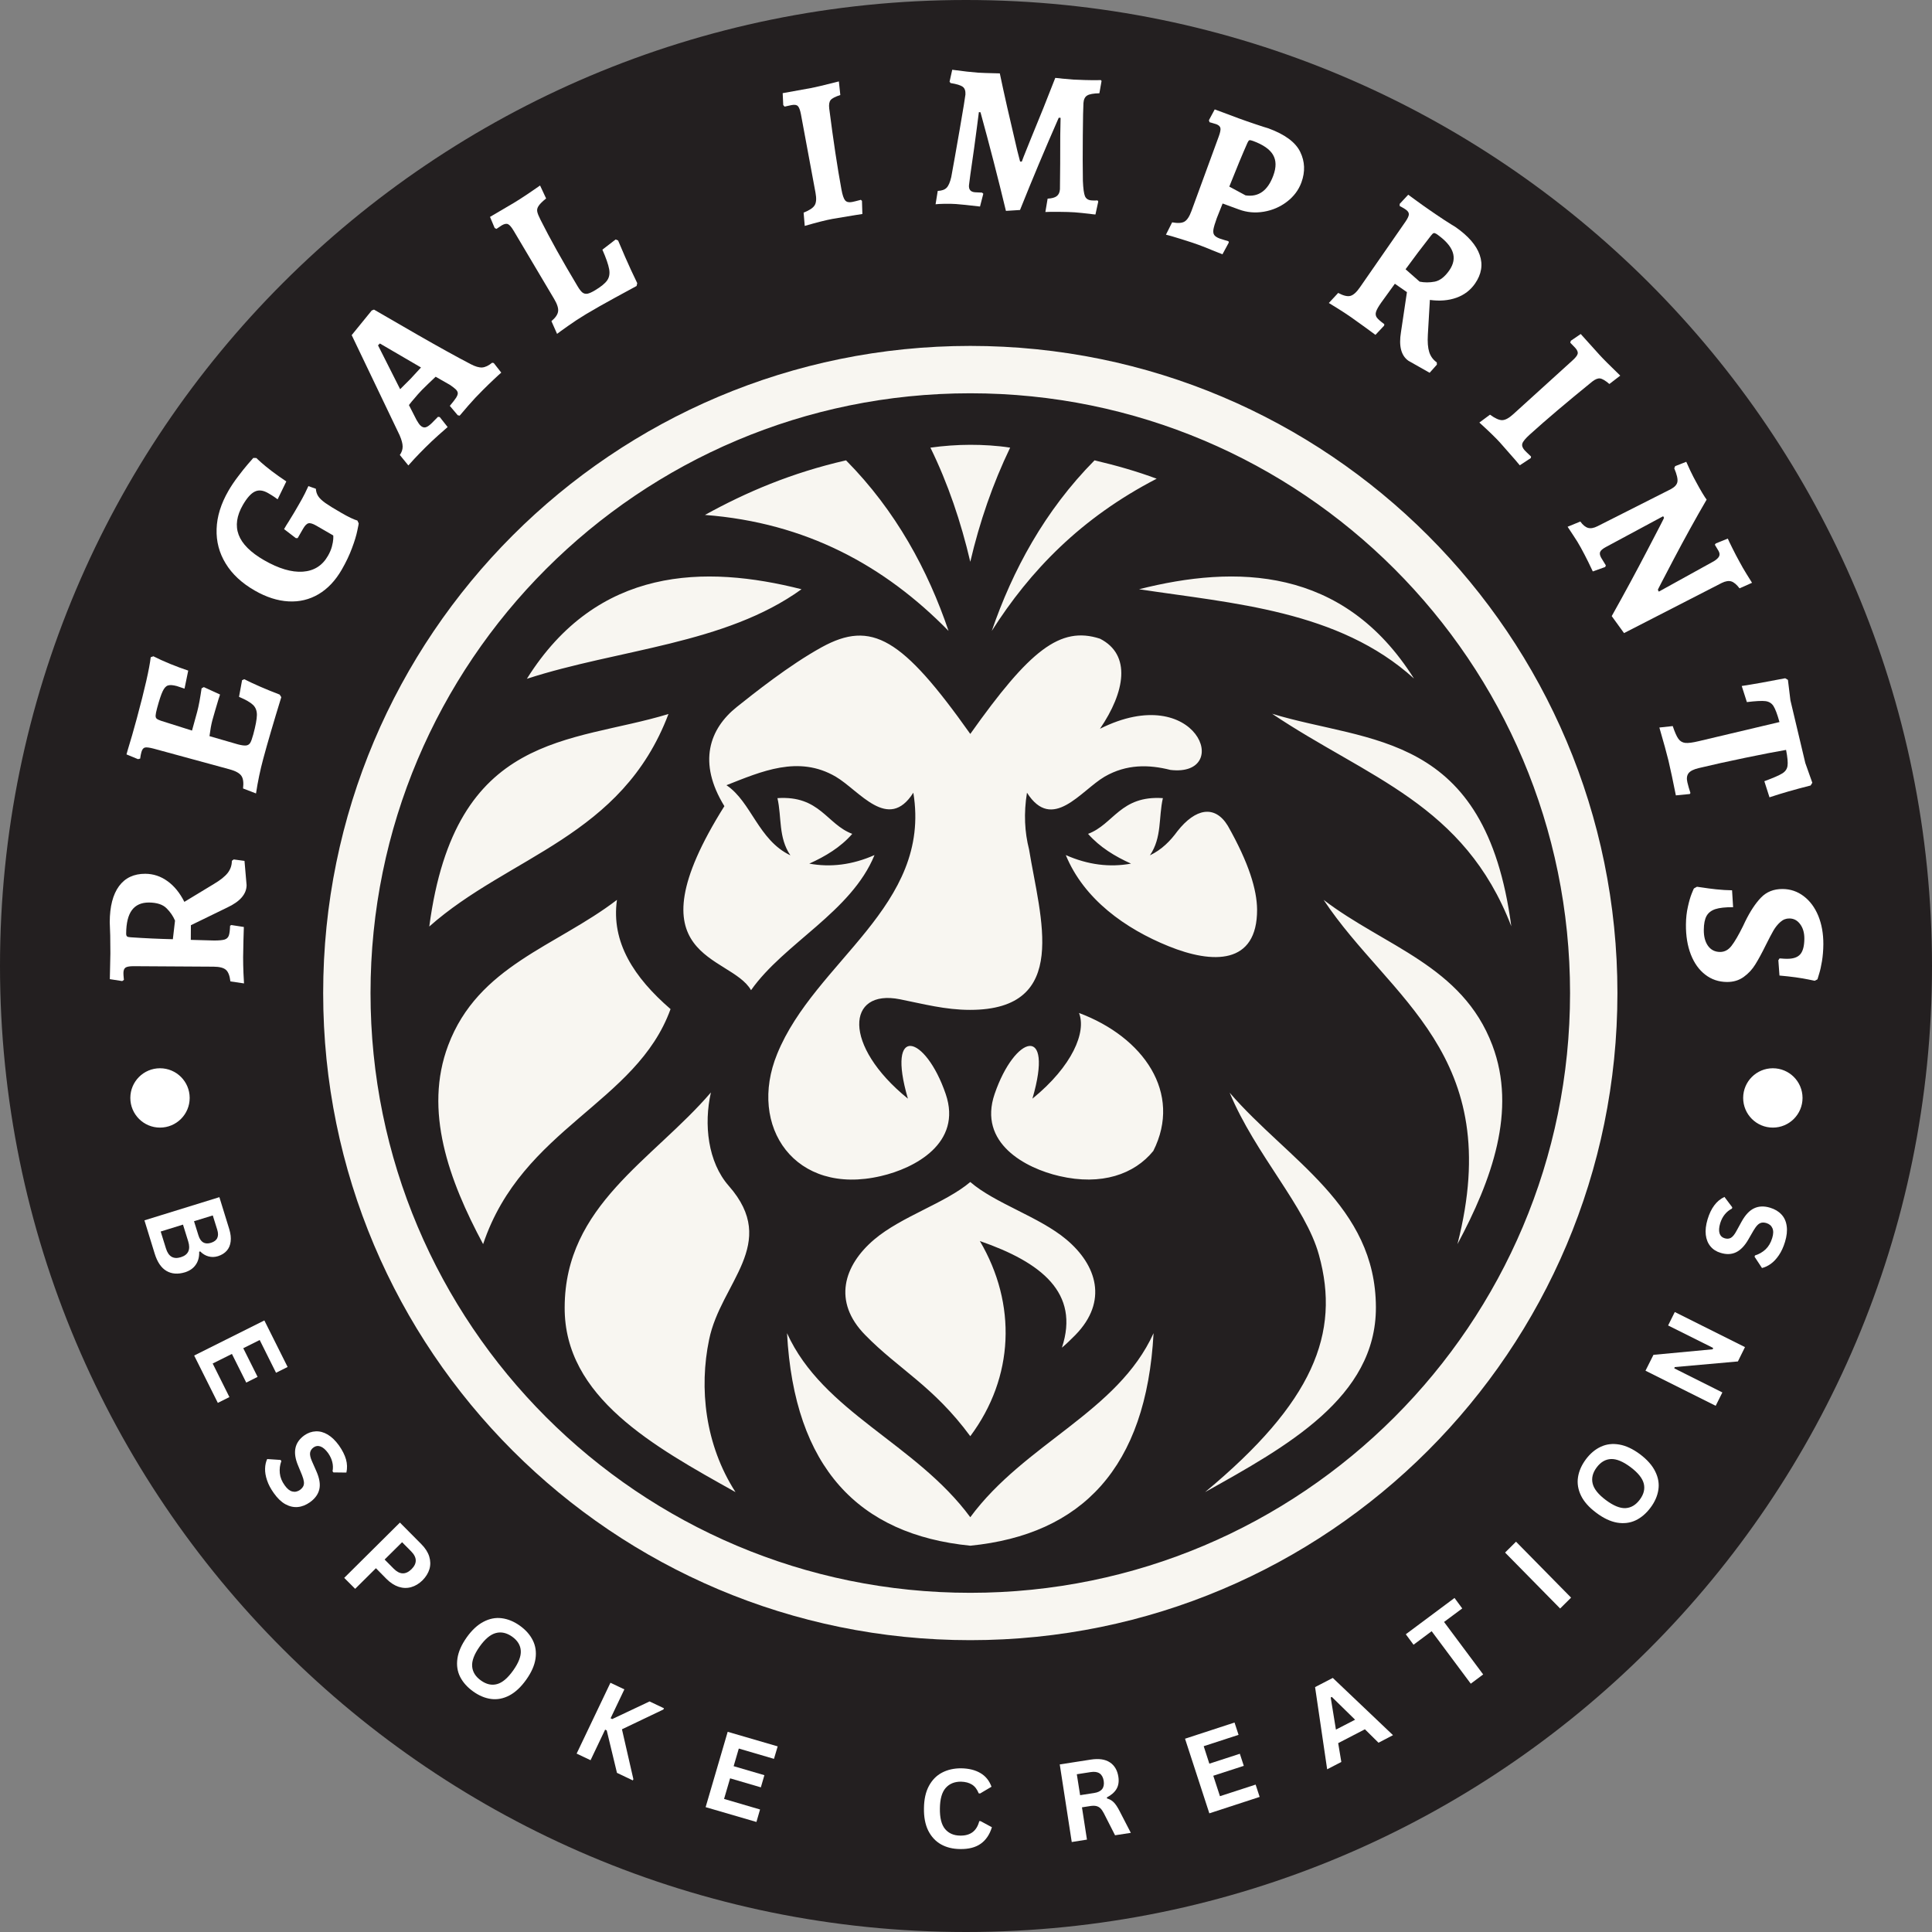 <svg version="1.0" preserveAspectRatio="xMidYMid meet" height="500" viewBox="0 0 375 375" zoomAndPan="magnify" width="500" xmlns:xlink="http://www.w3.org/1999/xlink" xmlns="http://www.w3.org/2000/svg"><rect x="0" y="0" width="375" height="375" fill="#808080" stroke="none"/><defs><g></g><clipPath id="d67cb5784a"><path clip-rule="nonzero" d="M 187.5 0 C 83.945 0 0 83.945 0 187.5 C 0 291.055 83.945 375 187.5 375 C 291.055 375 375 291.055 375 187.5 C 375 83.945 291.055 0 187.5 0 Z M 187.5 0"></path></clipPath><clipPath id="7c0efb657e"><path clip-rule="nonzero" d="M 0 0 L 375 0 L 375 375 L 0 375 Z M 0 0"></path></clipPath><clipPath id="6b04ba717b"><path clip-rule="nonzero" d="M 187.5 0 C 83.945 0 0 83.945 0 187.5 C 0 291.055 83.945 375 187.5 375 C 291.055 375 375 291.055 375 187.5 C 375 83.945 291.055 0 187.5 0 Z M 187.5 0"></path></clipPath><clipPath id="46d567fc16"><rect height="375" y="0" width="375" x="0"></rect></clipPath><clipPath id="0de6e18c22"><rect height="194" y="0" width="363" x="0"></rect></clipPath><clipPath id="7d29771cdb"><path clip-rule="nonzero" d="M 62.727 67.141 L 313.977 67.141 L 313.977 318.391 L 62.727 318.391 Z M 62.727 67.141"></path></clipPath><clipPath id="c9682ba7b8"><path clip-rule="nonzero" d="M 25.297 207.348 L 36.816 207.348 L 36.816 218.867 L 25.297 218.867 Z M 25.297 207.348"></path></clipPath><clipPath id="f1283cd722"><path clip-rule="nonzero" d="M 31.055 207.348 C 27.875 207.348 25.297 209.926 25.297 213.109 C 25.297 216.289 27.875 218.867 31.055 218.867 C 34.238 218.867 36.816 216.289 36.816 213.109 C 36.816 209.926 34.238 207.348 31.055 207.348 Z M 31.055 207.348"></path></clipPath><clipPath id="aa427a3262"><path clip-rule="nonzero" d="M 0.297 0.348 L 11.816 0.348 L 11.816 11.867 L 0.297 11.867 Z M 0.297 0.348"></path></clipPath><clipPath id="3f1126af59"><path clip-rule="nonzero" d="M 6.055 0.348 C 2.875 0.348 0.297 2.926 0.297 6.109 C 0.297 9.289 2.875 11.867 6.055 11.867 C 9.238 11.867 11.816 9.289 11.816 6.109 C 11.816 2.926 9.238 0.348 6.055 0.348 Z M 6.055 0.348"></path></clipPath><clipPath id="586cc0792c"><rect height="12" y="0" width="12" x="0"></rect></clipPath><clipPath id="48858245f2"><path clip-rule="nonzero" d="M 338.348 207.348 L 349.871 207.348 L 349.871 218.867 L 338.348 218.867 Z M 338.348 207.348"></path></clipPath><clipPath id="d51e267a47"><path clip-rule="nonzero" d="M 344.109 207.348 C 340.926 207.348 338.348 209.926 338.348 213.109 C 338.348 216.289 340.926 218.867 344.109 218.867 C 347.289 218.867 349.871 216.289 349.871 213.109 C 349.871 209.926 347.289 207.348 344.109 207.348 Z M 344.109 207.348"></path></clipPath><clipPath id="800263271b"><path clip-rule="nonzero" d="M 0.348 0.348 L 11.871 0.348 L 11.871 11.867 L 0.348 11.867 Z M 0.348 0.348"></path></clipPath><clipPath id="656ebcb7ed"><path clip-rule="nonzero" d="M 6.109 0.348 C 2.926 0.348 0.348 2.926 0.348 6.109 C 0.348 9.289 2.926 11.867 6.109 11.867 C 9.289 11.867 11.871 9.289 11.871 6.109 C 11.871 2.926 9.289 0.348 6.109 0.348 Z M 6.109 0.348"></path></clipPath><clipPath id="b2fc21c90e"><rect height="12" y="0" width="12" x="0"></rect></clipPath></defs><g clip-path="url(#d67cb5784a)"><g transform="matrix(1, 0, 0, 1, 0, 0)"><g clip-path="url(#46d567fc16)"><g clip-path="url(#7c0efb657e)"><g clip-path="url(#6b04ba717b)"><rect fill-opacity="1" y="-82.5" height="540" fill="#231f20" width="540" x="-82.5"></rect></g></g></g></g></g><g transform="matrix(1, 0, 0, 1, 6, 0)"><g clip-path="url(#0de6e18c22)"><g fill-opacity="1" fill="#ffffff"><g transform="translate(41.113, 192.396)"><g><path d="M 0.75 -20.594 C 0.738 -18.863 -0.508 -17.414 -3 -16.25 L -10.062 -12.812 L -10.078 -9.969 L -5.547 -9.844 C -4.609 -9.844 -3.93 -9.906 -3.516 -10.031 C -3.109 -10.164 -2.836 -10.422 -2.703 -10.797 C -2.566 -11.172 -2.484 -11.812 -2.453 -12.719 L -2.203 -12.844 L 0.219 -12.469 C 0.195 -11.988 0.172 -11.145 0.141 -9.938 C 0.109 -8.738 0.086 -7.629 0.078 -6.609 C 0.078 -5.617 0.098 -4.602 0.141 -3.562 C 0.191 -2.52 0.227 -1.836 0.25 -1.516 L -2.391 -1.906 C -2.523 -3.02 -2.816 -3.77 -3.266 -4.156 C -3.711 -4.551 -4.508 -4.754 -5.656 -4.766 L -21.172 -4.859 C -21.941 -4.859 -22.461 -4.77 -22.734 -4.594 C -23.004 -4.414 -23.145 -4.078 -23.156 -3.578 C -23.156 -3.273 -23.141 -2.988 -23.109 -2.719 C -23.078 -2.457 -23.062 -2.285 -23.062 -2.203 L -23.391 -1.969 L -25.797 -2.344 C -25.797 -2.719 -25.781 -3.406 -25.75 -4.406 C -25.719 -5.406 -25.695 -6.391 -25.688 -7.359 C -25.688 -8.422 -25.695 -9.57 -25.719 -10.812 C -25.75 -12.062 -25.781 -12.926 -25.812 -13.406 C -25.801 -16.445 -25.203 -18.773 -24.016 -20.391 C -22.828 -22.004 -21.125 -22.805 -18.906 -22.797 C -17.332 -22.785 -15.895 -22.305 -14.594 -21.359 C -13.289 -20.422 -12.203 -19.082 -11.328 -17.344 L -5.578 -20.828 C -4.336 -21.566 -3.445 -22.281 -2.906 -22.969 C -2.375 -23.664 -2.109 -24.445 -2.109 -25.312 L -1.75 -25.578 L 0.344 -25.297 Z M -13.141 -13.703 C -13.516 -14.586 -14.066 -15.391 -14.797 -16.109 C -15.523 -16.836 -16.664 -17.207 -18.219 -17.219 C -19.688 -17.219 -20.785 -16.723 -21.516 -15.734 C -22.242 -14.754 -22.613 -13.238 -22.625 -11.188 C -22.625 -10.914 -22.566 -10.734 -22.453 -10.641 C -22.348 -10.547 -22.109 -10.488 -21.734 -10.469 C -18.984 -10.281 -16.258 -10.156 -13.562 -10.094 Z M -13.141 -13.703"></path></g></g></g><g fill-opacity="1" fill="#ffffff"><g transform="translate(42.91, 155.367)"><g><path d="M -1.5 -23.531 C 0.395 -22.57 2.688 -21.578 5.375 -20.547 L 5.688 -20.047 C 4.188 -15.172 3.02 -11.188 2.188 -8.094 C 1.602 -5.926 1.133 -3.68 0.781 -1.359 L -1.734 -2.328 C -1.598 -3.453 -1.707 -4.27 -2.062 -4.781 C -2.426 -5.301 -3.176 -5.719 -4.312 -6.031 L -19.047 -10.047 C -19.898 -10.273 -20.484 -10.348 -20.797 -10.266 C -21.109 -10.18 -21.332 -9.879 -21.469 -9.359 C -21.562 -9.023 -21.641 -8.613 -21.703 -8.125 L -22.125 -8.016 L -24.359 -8.938 L -24.141 -9.719 C -23.578 -11.531 -22.984 -13.594 -22.359 -15.906 C -20.805 -21.656 -19.906 -25.617 -19.656 -27.797 L -19.141 -27.984 C -18.234 -27.516 -17.145 -27.02 -15.875 -26.5 C -14.613 -25.988 -13.445 -25.555 -12.375 -25.203 L -13.094 -21.703 L -14.594 -22.203 C -15.375 -22.41 -15.953 -22.445 -16.328 -22.312 C -16.711 -22.188 -17.051 -21.805 -17.344 -21.172 C -17.645 -20.547 -18.004 -19.457 -18.422 -17.906 C -18.598 -17.25 -18.691 -16.781 -18.703 -16.5 C -18.723 -16.219 -18.656 -16.008 -18.5 -15.875 C -18.344 -15.738 -18.066 -15.602 -17.672 -15.469 L -11.641 -13.562 L -10.641 -17.188 C -10.492 -17.738 -10.344 -18.426 -10.188 -19.25 C -10.039 -20.07 -9.906 -20.91 -9.781 -21.766 L -9.344 -22 L -6.203 -20.562 C -6.297 -20.227 -6.379 -19.973 -6.453 -19.797 C -6.992 -18.004 -7.41 -16.578 -7.703 -15.516 C -7.91 -14.723 -8.094 -13.711 -8.25 -12.484 L -2.75 -10.891 C -2.031 -10.703 -1.492 -10.629 -1.141 -10.672 C -0.797 -10.711 -0.531 -10.879 -0.344 -11.172 C -0.164 -11.461 0.031 -12.008 0.25 -12.812 C 0.707 -14.508 0.941 -15.766 0.953 -16.578 C 0.961 -17.391 0.719 -18.039 0.219 -18.531 C -0.281 -19.02 -1.191 -19.547 -2.516 -20.109 L -1.922 -23.344 Z M -1.5 -23.531"></path></g></g></g><g fill-opacity="1" fill="#ffffff"><g transform="translate(53.371, 121.681)"><g><path d="M 6.969 -11.125 C 5.738 -8.988 4.234 -7.395 2.453 -6.344 C 0.68 -5.301 -1.258 -4.836 -3.375 -4.953 C -5.5 -5.066 -7.688 -5.77 -9.938 -7.062 C -12.438 -8.5 -14.312 -10.242 -15.562 -12.297 C -16.82 -14.348 -17.41 -16.582 -17.328 -19 C -17.254 -21.426 -16.488 -23.898 -15.031 -26.422 C -14.508 -27.328 -13.891 -28.25 -13.172 -29.188 C -12.461 -30.133 -11.832 -30.926 -11.281 -31.562 C -10.727 -32.207 -10.367 -32.617 -10.203 -32.797 L -9.609 -32.781 C -9.492 -32.656 -9.188 -32.367 -8.688 -31.922 C -8.188 -31.473 -7.504 -30.914 -6.641 -30.25 C -5.773 -29.594 -4.828 -28.922 -3.797 -28.234 L -5.484 -24.766 C -5.566 -24.836 -5.77 -24.984 -6.094 -25.203 C -6.426 -25.43 -6.836 -25.688 -7.328 -25.969 C -8.305 -26.531 -9.164 -26.629 -9.906 -26.266 C -10.656 -25.91 -11.426 -25.051 -12.219 -23.688 C -13.438 -21.582 -13.711 -19.645 -13.047 -17.875 C -12.379 -16.102 -10.738 -14.461 -8.125 -12.953 C -5.281 -11.316 -2.77 -10.57 -0.594 -10.719 C 1.57 -10.875 3.191 -11.891 4.266 -13.766 C 4.629 -14.391 4.891 -14.992 5.047 -15.578 C 5.203 -16.172 5.289 -16.656 5.312 -17.031 C 5.332 -17.414 5.332 -17.656 5.312 -17.75 L 2.016 -19.656 C 1.348 -20.039 0.844 -20.191 0.5 -20.109 C 0.156 -20.023 -0.191 -19.672 -0.547 -19.047 L -1.594 -17.234 L -1.953 -17.234 L -4.234 -18.984 C -3.91 -19.547 -3.625 -20.016 -3.375 -20.391 C -2.582 -21.66 -1.91 -22.785 -1.359 -23.766 C -0.941 -24.473 -0.551 -25.188 -0.188 -25.906 C 0.164 -26.633 0.391 -27.109 0.484 -27.328 L 1.938 -26.812 C 1.969 -26.281 2.117 -25.801 2.391 -25.375 C 2.66 -24.957 3.125 -24.516 3.781 -24.047 C 4.445 -23.578 5.469 -22.945 6.844 -22.156 C 8.227 -21.352 9.281 -20.848 10 -20.641 L 10.25 -20.094 C 10.27 -20.082 10.18 -19.613 9.984 -18.688 C 9.797 -17.758 9.453 -16.629 8.953 -15.297 C 8.461 -13.961 7.801 -12.57 6.969 -11.125 Z M 6.969 -11.125"></path></g></g></g><g fill-opacity="1" fill="#ffffff"><g transform="translate(73.45, 89.967)"><g><path d="M 9.391 -9.375 L 7.859 -11.188 C 8.441 -11.883 8.848 -12.41 9.078 -12.766 C 9.305 -13.129 9.414 -13.426 9.406 -13.656 C 9.395 -13.895 9.266 -14.141 9.016 -14.391 C 8.785 -14.609 8.414 -14.895 7.906 -15.25 L 5.109 -16.844 C 4.086 -15.883 3.203 -15.031 2.453 -14.281 C 2.109 -13.945 1.441 -13.191 0.453 -12.016 L -0.078 -11.344 L 1.391 -8.469 C 1.691 -7.945 1.93 -7.598 2.109 -7.422 C 2.441 -7.086 2.773 -6.953 3.109 -7.016 C 3.441 -7.078 3.852 -7.348 4.344 -7.828 L 5.562 -9.062 L 5.906 -9.016 L 7.438 -7.078 C 7.145 -6.836 6.539 -6.305 5.625 -5.484 C 4.707 -4.66 3.867 -3.867 3.109 -3.109 C 2.316 -2.316 1.613 -1.594 1 -0.938 C 0.395 -0.289 0 0.145 -0.188 0.375 L -1.844 -1.656 C -1.477 -2.176 -1.297 -2.719 -1.297 -3.281 C -1.297 -3.844 -1.488 -4.57 -1.875 -5.469 L -11.188 -24.922 L -7.297 -29.703 L -6.859 -29.875 C -5.484 -29.07 -2.68 -27.453 1.547 -25.016 C 5.785 -22.586 9.234 -20.68 11.891 -19.297 C 12.773 -18.828 13.52 -18.609 14.125 -18.641 C 14.727 -18.68 15.379 -18.988 16.078 -19.562 L 16.391 -19.5 L 17.844 -17.641 C 17.57 -17.41 17.086 -16.969 16.391 -16.312 C 15.691 -15.656 14.992 -14.977 14.297 -14.281 C 13.285 -13.281 12.336 -12.27 11.453 -11.25 C 10.566 -10.227 10.004 -9.57 9.766 -9.281 Z M 0.266 -16.469 C 0.461 -16.676 1.129 -17.398 2.266 -18.641 L -5.719 -23.297 L -6.078 -22.938 L -1.781 -14.422 Z M 0.266 -16.469"></path></g></g></g><g fill-opacity="1" fill="#ffffff"><g transform="translate(100.454, 65.335)"><g><path d="M 0.578 -3 C 1.367 -3.664 1.801 -4.301 1.875 -4.906 C 1.957 -5.508 1.695 -6.316 1.094 -7.328 L -6.734 -20.516 C -7.16 -21.234 -7.523 -21.664 -7.828 -21.812 C -8.141 -21.969 -8.551 -21.895 -9.062 -21.594 L -10.094 -20.906 L -10.438 -21.078 L -11.344 -23.234 L -6.719 -25.953 C -6.07 -26.336 -5.156 -26.926 -3.969 -27.719 C -2.789 -28.52 -2.008 -29.055 -1.625 -29.328 L -0.453 -26.812 C -1.172 -26.238 -1.656 -25.758 -1.906 -25.375 C -2.164 -25 -2.254 -24.625 -2.172 -24.25 C -2.098 -23.875 -1.883 -23.344 -1.531 -22.656 C 0.27 -19.062 2.66 -14.773 5.641 -9.797 C 6.004 -9.18 6.328 -8.766 6.609 -8.547 C 6.898 -8.336 7.223 -8.266 7.578 -8.328 C 7.941 -8.398 8.438 -8.625 9.062 -9 C 10.207 -9.688 10.984 -10.32 11.391 -10.906 C 11.805 -11.488 11.938 -12.219 11.781 -13.094 C 11.625 -13.977 11.188 -15.238 10.469 -16.875 L 13.047 -18.859 L 13.516 -18.656 C 13.703 -18.188 14.156 -17.129 14.875 -15.484 C 15.594 -13.836 16.379 -12.133 17.234 -10.375 L 17.109 -9.828 C 16.461 -9.484 15.082 -8.734 12.969 -7.578 C 10.863 -6.43 8.973 -5.359 7.297 -4.359 C 6.035 -3.598 4.859 -2.828 3.766 -2.047 C 2.672 -1.273 1.973 -0.77 1.672 -0.531 Z M 0.578 -3"></path></g></g></g><g fill-opacity="1" fill="#ffffff"><g transform="translate(130.077, 49.779)"><g></g></g></g><g fill-opacity="1" fill="#ffffff"><g transform="translate(148.652, 43.772)"><g><path d="M 1.328 -2.5 C 2.441 -2.938 3.156 -3.41 3.469 -3.922 C 3.789 -4.43 3.848 -5.238 3.641 -6.344 L 0.812 -21.578 C 0.656 -22.398 0.457 -22.93 0.219 -23.172 C -0.008 -23.422 -0.422 -23.488 -1.016 -23.375 L -2.359 -23.078 L -2.625 -23.375 L -2.734 -25.688 L 2.703 -26.672 C 3.566 -26.828 5.391 -27.258 8.172 -27.969 L 8.453 -25.328 C 7.484 -25.016 6.859 -24.691 6.578 -24.359 C 6.305 -24.023 6.211 -23.484 6.297 -22.734 C 7.098 -16.473 7.891 -11.227 8.672 -7 C 8.867 -5.914 9.109 -5.207 9.391 -4.875 C 9.672 -4.551 10.113 -4.445 10.719 -4.562 C 11.008 -4.613 11.582 -4.754 12.438 -4.984 L 12.656 -4.781 L 12.734 -2.234 L 11.328 -2.016 L 6.922 -1.281 C 5.711 -1.062 3.922 -0.609 1.547 0.078 Z M 1.328 -2.5"></path></g></g></g><g fill-opacity="1" fill="#ffffff"><g transform="translate(174.453, 39.244)"><g><path d="M 14.797 1.688 C 13.234 -4.801 11.586 -11.18 9.859 -17.453 L 9.547 -17.484 C 9.523 -17.191 9.398 -16.223 9.172 -14.578 C 8.953 -12.93 8.77 -11.566 8.625 -10.484 C 7.977 -6.023 7.645 -3.625 7.625 -3.281 C 7.562 -2.438 7.957 -1.984 8.812 -1.922 L 10.156 -1.859 L 10.406 -1.641 L 9.766 0.844 C 7.547 0.582 5.992 0.422 5.109 0.359 C 4.492 0.316 3.754 0.301 2.891 0.312 C 2.023 0.332 1.441 0.363 1.141 0.406 L 1.562 -2.188 C 2.344 -2.219 2.914 -2.422 3.281 -2.797 C 3.656 -3.18 3.957 -3.879 4.188 -4.891 C 4.57 -6.953 5.117 -10.035 5.828 -14.141 C 6.535 -18.242 6.906 -20.5 6.938 -20.906 C 6.977 -21.613 6.801 -22.113 6.406 -22.406 C 6.008 -22.695 5.223 -22.938 4.047 -23.125 L 3.859 -23.391 L 4.375 -25.703 C 6.539 -25.41 8.203 -25.223 9.359 -25.141 C 9.941 -25.098 11.359 -25.051 13.609 -25 C 14.41 -21.164 15.539 -16.172 17 -10.016 L 17.547 -7.891 L 17.875 -7.875 C 18.062 -8.395 18.316 -9.051 18.641 -9.844 C 18.961 -10.633 19.305 -11.488 19.672 -12.406 C 21.316 -16.363 22.883 -20.27 24.375 -24.125 C 24.938 -24.082 25.391 -24.035 25.734 -23.984 L 27.859 -23.797 L 29.109 -23.75 C 29.672 -23.719 30.391 -23.695 31.266 -23.688 C 32.148 -23.676 32.797 -23.68 33.203 -23.703 L 33.359 -23.531 L 32.938 -21.141 C 31.781 -21.117 30.988 -20.973 30.562 -20.703 C 30.133 -20.441 29.895 -19.957 29.844 -19.25 C 29.789 -18.426 29.75 -16.316 29.719 -12.922 C 29.688 -9.535 29.691 -6.609 29.734 -4.141 C 29.797 -2.66 29.93 -1.664 30.141 -1.156 C 30.359 -0.656 30.789 -0.383 31.438 -0.344 C 31.727 -0.32 31.977 -0.316 32.188 -0.328 C 32.395 -0.336 32.523 -0.344 32.578 -0.344 L 32.719 -0.125 L 32.172 2.391 C 31.766 2.359 31.41 2.316 31.109 2.266 C 29.93 2.129 28.945 2.031 28.156 1.969 C 27.375 1.914 26.348 1.883 25.078 1.875 C 23.805 1.863 22.93 1.875 22.453 1.906 L 22.891 -0.688 C 23.703 -0.727 24.289 -0.891 24.656 -1.172 C 25.031 -1.453 25.238 -1.898 25.281 -2.516 C 25.289 -2.629 25.305 -4.297 25.328 -7.516 C 25.316 -11.711 25.344 -14.664 25.406 -16.375 L 25.047 -16.391 C 22.379 -10.316 19.875 -4.348 17.531 1.516 Z M 14.797 1.688"></path></g></g></g><g fill-opacity="1" fill="#ffffff"><g transform="translate(218.871, 44.672)"><g><path d="M 2.641 -1.516 C 3.734 -1.316 4.531 -1.363 5.031 -1.656 C 5.539 -1.945 5.992 -2.633 6.391 -3.719 L 11.656 -18.094 C 11.957 -18.895 12.078 -19.461 12.016 -19.797 C 11.953 -20.129 11.688 -20.383 11.219 -20.562 C 10.926 -20.664 10.648 -20.75 10.391 -20.812 C 10.129 -20.875 9.961 -20.922 9.891 -20.953 L 9.781 -21.344 L 10.906 -23.438 L 15.641 -21.672 C 16.586 -21.328 17.648 -20.957 18.828 -20.562 C 20.004 -20.164 20.832 -19.898 21.312 -19.766 C 24.531 -18.586 26.594 -17.062 27.5 -15.188 C 28.414 -13.32 28.492 -11.348 27.734 -9.266 C 27.191 -7.785 26.254 -6.535 24.922 -5.516 C 23.598 -4.504 22.098 -3.859 20.422 -3.578 C 18.754 -3.297 17.145 -3.441 15.594 -4.016 L 12.438 -5.172 L 11.312 -2.344 C 10.957 -1.363 10.738 -0.633 10.656 -0.156 C 10.582 0.32 10.633 0.688 10.812 0.938 C 10.988 1.195 11.336 1.426 11.859 1.625 C 12.211 1.75 12.555 1.859 12.891 1.953 C 13.234 2.047 13.461 2.113 13.578 2.156 L 13.641 2.406 L 12.406 4.688 C 12.051 4.562 11.41 4.305 10.484 3.922 C 9.566 3.535 8.672 3.18 7.797 2.859 C 6.941 2.547 5.789 2.164 4.344 1.719 C 2.906 1.27 1.938 0.988 1.438 0.875 Z M 16.891 -6.75 C 19.41 -6.375 21.207 -7.66 22.281 -10.609 C 22.875 -12.211 22.852 -13.551 22.219 -14.625 C 21.594 -15.695 20.301 -16.594 18.344 -17.312 C 17.988 -17.438 17.754 -17.484 17.641 -17.453 C 17.523 -17.422 17.398 -17.258 17.266 -16.969 C 16.297 -14.781 15.117 -11.941 13.734 -8.453 Z M 16.891 -6.75"></path></g></g></g><g fill-opacity="1" fill="#ffffff"><g transform="translate(250.819, 57.763)"><g><path d="M 16.562 12.266 C 15.145 11.273 14.66 9.422 15.109 6.703 L 16.266 -1.062 L 13.922 -2.688 L 11.266 0.984 C 10.723 1.754 10.391 2.348 10.266 2.766 C 10.141 3.18 10.191 3.551 10.422 3.875 C 10.66 4.195 11.145 4.625 11.875 5.156 L 11.844 5.438 L 10.156 7.234 C 9.77 6.953 9.086 6.453 8.109 5.734 C 7.141 5.023 6.238 4.379 5.406 3.797 C 4.594 3.234 3.742 2.676 2.859 2.125 C 1.973 1.582 1.391 1.223 1.109 1.047 L 2.922 -0.906 C 3.91 -0.375 4.695 -0.18 5.281 -0.328 C 5.863 -0.484 6.477 -1.031 7.125 -1.969 L 15.969 -14.719 C 16.406 -15.352 16.629 -15.832 16.641 -16.156 C 16.648 -16.488 16.453 -16.797 16.047 -17.078 C 15.797 -17.254 15.551 -17.406 15.312 -17.531 C 15.082 -17.656 14.93 -17.738 14.859 -17.781 L 14.859 -18.188 L 16.516 -19.969 C 16.816 -19.75 17.375 -19.344 18.188 -18.75 C 19 -18.156 19.805 -17.582 20.609 -17.031 C 21.473 -16.426 22.426 -15.781 23.469 -15.094 C 24.52 -14.414 25.25 -13.957 25.656 -13.719 C 28.156 -11.988 29.734 -10.176 30.391 -8.281 C 31.047 -6.395 30.742 -4.539 29.484 -2.719 C 28.586 -1.426 27.379 -0.508 25.859 0.031 C 24.348 0.57 22.633 0.711 20.719 0.453 L 20.328 7.172 C 20.242 8.617 20.332 9.754 20.594 10.578 C 20.863 11.41 21.352 12.078 22.062 12.578 L 22.078 13.016 L 20.672 14.594 Z M 18.734 -3.094 C 19.672 -2.906 20.645 -2.906 21.656 -3.094 C 22.664 -3.289 23.613 -4.023 24.5 -5.297 C 25.332 -6.504 25.547 -7.688 25.141 -8.844 C 24.742 -10 23.703 -11.164 22.016 -12.344 C 21.785 -12.488 21.602 -12.547 21.469 -12.516 C 21.332 -12.484 21.148 -12.316 20.922 -12.016 C 19.223 -9.848 17.582 -7.676 16 -5.5 Z M 18.734 -3.094"></path></g></g></g><g fill-opacity="1" fill="#ffffff"><g transform="translate(280.395, 80.659)"><g><path d="M 2.812 -0.172 C 3.781 0.535 4.562 0.891 5.156 0.891 C 5.758 0.891 6.477 0.508 7.312 -0.25 L 18.797 -10.672 C 19.41 -11.223 19.754 -11.66 19.828 -11.984 C 19.91 -12.316 19.754 -12.703 19.359 -13.141 L 18.391 -14.141 L 18.5 -14.516 L 20.422 -15.828 L 24.125 -11.719 C 24.719 -11.062 26.039 -9.738 28.094 -7.75 L 25.984 -6.125 C 25.211 -6.789 24.609 -7.148 24.172 -7.203 C 23.742 -7.254 23.238 -7.051 22.656 -6.594 C 17.75 -2.613 13.703 0.816 10.516 3.703 C 9.703 4.441 9.227 5.016 9.094 5.422 C 8.969 5.828 9.109 6.258 9.516 6.719 C 9.723 6.945 10.145 7.359 10.781 7.953 L 10.734 8.25 L 8.594 9.656 L 7.672 8.562 L 4.734 5.219 C 3.91 4.312 2.582 3.023 0.75 1.359 Z M 2.812 -0.172"></path></g></g></g><g fill-opacity="1" fill="#ffffff"><g transform="translate(297.693, 100.509)"><g><path d="M 9.141 19.078 C 11.555 14.773 13.863 10.508 16.062 6.281 C 18.27 2.062 19.348 -0.031 19.297 0 L 19.125 -0.312 L 8 5.672 C 7.383 6.004 7.016 6.32 6.891 6.625 C 6.773 6.926 6.844 7.301 7.094 7.75 L 8 9.234 L 7.875 9.547 L 5.469 10.406 C 5.312 10.062 5.008 9.43 4.562 8.516 C 4.113 7.609 3.645 6.707 3.156 5.812 C 2.738 5.039 2.242 4.234 1.672 3.391 C 1.109 2.547 0.742 1.992 0.578 1.734 L 3.047 0.719 C 3.535 1.395 4.035 1.805 4.547 1.953 C 5.066 2.098 5.68 1.988 6.391 1.625 L 20.609 -5.562 C 21.367 -5.969 21.797 -6.441 21.891 -6.984 C 21.992 -7.523 21.789 -8.398 21.281 -9.609 L 21.453 -10.031 L 23.609 -10.875 C 23.723 -10.602 23.984 -10.031 24.391 -9.156 C 24.805 -8.289 25.219 -7.492 25.625 -6.766 C 25.945 -6.16 26.312 -5.516 26.719 -4.828 C 27.133 -4.148 27.414 -3.719 27.562 -3.531 C 25.445 0.102 23.328 3.938 21.203 7.969 C 19.086 12 18.051 14 18.094 13.969 L 18.281 14.328 L 28.969 8.422 C 29.5 8.098 29.836 7.781 29.984 7.469 C 30.129 7.164 30.094 6.816 29.875 6.422 L 29.156 5.219 L 29.344 4.969 L 31.672 4.031 C 31.816 4.375 32.113 4.992 32.562 5.891 C 33.008 6.797 33.477 7.691 33.969 8.578 C 34.344 9.285 34.789 10.062 35.312 10.906 C 35.844 11.758 36.195 12.328 36.375 12.609 L 33.953 13.688 C 33.398 12.957 32.867 12.508 32.359 12.344 C 31.848 12.188 31.227 12.285 30.5 12.641 L 11.531 22.375 Z M 9.141 19.078"></path></g></g></g><g fill-opacity="1" fill="#ffffff"><g transform="translate(315.301, 136.915)"><g><path d="M 3.375 4.016 C 3.77 5.191 4.133 6.016 4.469 6.484 C 4.801 6.953 5.25 7.219 5.812 7.281 C 6.375 7.344 7.254 7.227 8.453 6.938 L 24.094 3.234 C 23.676 1.734 23.289 0.703 22.938 0.141 C 22.582 -0.422 22.055 -0.742 21.359 -0.828 C 20.672 -0.91 19.473 -0.848 17.766 -0.641 L 16.766 -3.766 C 18.973 -4.098 21.785 -4.598 25.203 -5.266 L 25.734 -4.953 L 26.219 -0.984 L 29.109 11.188 L 30.469 15.016 L 30.141 15.547 C 27.023 16.336 24.363 17.102 22.156 17.844 L 21.156 14.719 C 22.883 14.082 24.047 13.578 24.641 13.203 C 25.234 12.836 25.57 12.348 25.656 11.734 C 25.75 11.117 25.656 10.086 25.375 8.641 C 23.414 8.973 20.773 9.484 17.453 10.172 C 14.129 10.859 11.117 11.523 8.422 12.172 C 7.453 12.398 6.797 12.727 6.453 13.156 C 6.117 13.594 6.039 14.188 6.219 14.938 C 6.375 15.602 6.57 16.289 6.812 17 L 6.688 17.203 L 3.984 17.469 C 3.43 14.688 2.953 12.438 2.547 10.719 C 2.223 9.375 1.633 7.234 0.781 4.297 Z M 3.375 4.016"></path></g></g></g><g fill-opacity="1" fill="#ffffff"><g transform="translate(321.786, 170.618)"><g><path d="M -0.547 8.812 C -0.535 7.582 -0.41 6.445 -0.172 5.406 C 0.055 4.363 0.305 3.5 0.578 2.812 C 0.848 2.133 1 1.801 1.031 1.812 L 1.594 1.5 C 1.781 1.52 2.188 1.578 2.812 1.672 C 3.438 1.773 4.273 1.883 5.328 2 C 6.391 2.113 7.414 2.176 8.406 2.188 L 8.609 5.469 C 7.109 5.457 5.957 5.582 5.156 5.844 C 4.363 6.113 3.797 6.555 3.453 7.172 C 3.109 7.797 2.93 8.695 2.922 9.875 C 2.91 11.156 3.18 12.188 3.734 12.969 C 4.297 13.75 5.07 14.145 6.062 14.156 C 6.945 14.164 7.695 13.766 8.312 12.953 C 8.938 12.141 9.672 10.879 10.516 9.172 C 10.566 9.066 10.711 8.758 10.953 8.25 C 11.93 6.258 12.957 4.707 14.031 3.594 C 15.113 2.477 16.508 1.926 18.219 1.938 C 19.738 1.945 21.102 2.41 22.312 3.328 C 23.531 4.254 24.473 5.523 25.141 7.141 C 25.805 8.766 26.133 10.609 26.125 12.672 C 26.113 13.848 26.023 14.938 25.859 15.938 C 25.691 16.938 25.516 17.734 25.328 18.328 C 25.148 18.922 25.035 19.301 24.984 19.469 L 24.453 19.75 C 24.297 19.719 23.891 19.633 23.234 19.5 C 22.586 19.363 21.754 19.223 20.734 19.078 C 19.723 18.941 18.68 18.828 17.609 18.734 L 17.391 15.766 L 17.625 15.406 C 17.707 15.406 17.875 15.414 18.125 15.438 C 18.383 15.469 18.703 15.484 19.078 15.484 C 20.273 15.492 21.129 15.203 21.641 14.609 C 22.16 14.016 22.426 13.008 22.438 11.594 C 22.445 10.445 22.176 9.504 21.625 8.766 C 21.082 8.023 20.383 7.656 19.531 7.656 C 18.895 7.645 18.316 7.867 17.797 8.328 C 17.273 8.785 16.82 9.344 16.438 10 C 16.062 10.656 15.562 11.609 14.938 12.859 C 14.207 14.348 13.539 15.578 12.938 16.547 C 12.344 17.523 11.586 18.344 10.672 19 C 9.754 19.664 8.672 19.992 7.422 19.984 C 5.816 19.973 4.41 19.5 3.203 18.562 C 1.992 17.633 1.062 16.332 0.406 14.656 C -0.25 12.977 -0.566 11.031 -0.547 8.812 Z M -0.547 8.812"></path></g></g></g></g></g><g fill-opacity="1" fill="#ffffff"><g transform="translate(27.44, 234.977)"><g><path d="M 0.594 1.891 L 15.141 -2.609 L 17.062 3.609 C 17.332 4.504 17.422 5.305 17.328 6.016 C 17.242 6.723 16.992 7.312 16.578 7.781 C 16.16 8.258 15.594 8.613 14.875 8.844 C 14.238 9.039 13.625 9.055 13.031 8.891 C 12.438 8.734 11.898 8.41 11.422 7.922 L 11.219 7.984 C 11.258 8.973 11.039 9.812 10.562 10.5 C 10.094 11.188 9.398 11.676 8.484 11.969 C 7.086 12.395 5.879 12.305 4.859 11.703 C 3.848 11.109 3.086 9.984 2.578 8.328 Z M 11.078 4.812 C 11.492 6.145 12.305 6.625 13.516 6.25 C 14.141 6.051 14.547 5.738 14.734 5.312 C 14.93 4.895 14.926 4.352 14.719 3.688 L 13.859 0.938 L 10.219 2.062 Z M 4.766 7.328 C 5.254 8.922 6.219 9.492 7.656 9.047 C 9.102 8.598 9.582 7.578 9.094 5.984 L 8.078 2.719 L 3.75 4.062 Z M 4.766 7.328"></path></g></g></g><g fill-opacity="1" fill="#ffffff"><g transform="translate(36.796, 261.328)"><g><path d="M 8.219 1.469 L 4.484 3.328 L 7.734 9.844 L 5.484 10.969 L 0.891 1.781 L 14.516 -5.031 L 19.031 4 L 16.781 5.125 L 13.609 -1.234 L 10.422 0.359 L 13.203 5.922 L 11 7.031 Z M 8.219 1.469"></path></g></g></g><g fill-opacity="1" fill="#ffffff"><g transform="translate(49.391, 284.216)"><g><path d="M 3.766 5.609 C 3.148 4.754 2.707 3.914 2.438 3.094 C 2.164 2.281 2.039 1.523 2.062 0.828 C 2.082 0.129 2.219 -0.484 2.469 -1.016 L 5.062 -0.844 L 5.219 -0.625 C 4.938 0.133 4.836 0.922 4.922 1.734 C 5.004 2.547 5.32 3.332 5.875 4.094 C 6.344 4.758 6.832 5.156 7.344 5.281 C 7.852 5.414 8.352 5.312 8.844 4.969 C 9.133 4.75 9.344 4.516 9.469 4.266 C 9.594 4.023 9.633 3.727 9.594 3.375 C 9.551 3.031 9.43 2.609 9.234 2.109 L 8.469 0.25 C 7.926 -1.039 7.754 -2.164 7.953 -3.125 C 8.148 -4.094 8.723 -4.922 9.672 -5.609 C 10.367 -6.098 11.109 -6.359 11.891 -6.391 C 12.672 -6.43 13.445 -6.223 14.219 -5.766 C 14.988 -5.305 15.711 -4.609 16.391 -3.672 C 17.066 -2.711 17.523 -1.805 17.766 -0.953 C 18.004 -0.098 18.031 0.754 17.844 1.609 L 15.312 1.578 L 15.156 1.359 C 15.27 0.754 15.254 0.16 15.109 -0.422 C 14.973 -1.004 14.703 -1.586 14.297 -2.172 C 13.805 -2.848 13.316 -3.273 12.828 -3.453 C 12.336 -3.629 11.891 -3.57 11.484 -3.281 C 11.086 -3 10.859 -2.648 10.797 -2.234 C 10.734 -1.828 10.859 -1.27 11.172 -0.562 L 12 1.312 C 12.613 2.688 12.812 3.859 12.594 4.828 C 12.375 5.805 11.77 6.648 10.781 7.359 C 10.008 7.91 9.219 8.223 8.406 8.297 C 7.602 8.367 6.801 8.188 6 7.75 C 5.207 7.312 4.461 6.598 3.766 5.609 Z M 3.766 5.609"></path></g></g></g><g fill-opacity="1" fill="#ffffff"><g transform="translate(65.421, 304.859)"><g><path d="M 16.359 -5.141 C 17.117 -4.379 17.629 -3.582 17.891 -2.75 C 18.148 -1.914 18.164 -1.102 17.938 -0.312 C 17.707 0.469 17.258 1.195 16.594 1.875 C 15.914 2.539 15.18 2.984 14.391 3.203 C 13.598 3.43 12.785 3.41 11.953 3.141 C 11.129 2.867 10.336 2.352 9.578 1.594 L 7.547 -0.469 L 3.516 3.531 L 1.391 1.406 L 12.203 -9.328 Z M 10.984 -0.391 C 12.16 0.797 13.316 0.832 14.453 -0.281 C 15.578 -1.406 15.551 -2.562 14.375 -3.75 L 12.625 -5.516 L 9.234 -2.156 Z M 10.984 -0.391"></path></g></g></g><g fill-opacity="1" fill="#ffffff"><g transform="translate(85.192, 323.332)"><g><path d="M 6.656 4.984 C 5.52 4.172 4.676 3.227 4.125 2.156 C 3.582 1.082 3.406 -0.102 3.594 -1.406 C 3.781 -2.719 4.379 -4.086 5.391 -5.516 C 6.398 -6.93 7.488 -7.941 8.656 -8.547 C 9.82 -9.16 11.004 -9.391 12.203 -9.234 C 13.41 -9.078 14.582 -8.594 15.719 -7.781 C 16.852 -6.969 17.688 -6.023 18.219 -4.953 C 18.758 -3.879 18.938 -2.691 18.75 -1.391 C 18.562 -0.086 17.961 1.27 16.953 2.688 C 15.941 4.113 14.852 5.133 13.688 5.75 C 12.52 6.363 11.336 6.594 10.141 6.438 C 8.953 6.281 7.789 5.797 6.656 4.984 Z M 8.172 2.859 C 9.223 3.609 10.266 3.836 11.297 3.547 C 12.328 3.266 13.367 2.379 14.422 0.891 C 15.473 -0.586 15.961 -1.859 15.891 -2.922 C 15.828 -3.992 15.27 -4.906 14.219 -5.656 C 13.156 -6.406 12.098 -6.641 11.047 -6.359 C 10.004 -6.086 8.957 -5.211 7.906 -3.734 C 6.852 -2.242 6.367 -0.961 6.453 0.109 C 6.535 1.191 7.109 2.109 8.172 2.859 Z M 8.172 2.859"></path></g></g></g><g fill-opacity="1" fill="#ffffff"><g transform="translate(110.127, 339.514)"><g><path d="M 1.797 0.859 L 8.359 -12.891 L 11.062 -11.609 L 8.391 -6 L 8.703 -5.844 L 15.953 -9.266 L 18.75 -7.938 L 18.641 -7.703 L 10.594 -3.859 L 12.812 5.828 L 12.703 6.062 L 9.625 4.594 L 7.641 -3.641 L 7.328 -3.797 L 4.5 2.141 Z M 1.797 0.859"></path></g></g></g><g fill-opacity="1" fill="#ffffff"><g transform="translate(135.056, 350.204)"><g><path d="M 6.656 -5.031 L 5.484 -1.031 L 12.469 1.016 L 11.766 3.438 L 1.906 0.562 L 6.188 -14.062 L 15.891 -11.234 L 15.172 -8.812 L 8.344 -10.812 L 7.344 -7.391 L 13.312 -5.641 L 12.625 -3.281 Z M 6.656 -5.031"></path></g></g></g><g fill-opacity="1" fill="#ffffff"><g transform="translate(160.229, 356.4)"><g></g></g></g><g fill-opacity="1" fill="#ffffff"><g transform="translate(178.028, 358.571)"><g><path d="M 8.328 0.328 C 6.922 0.316 5.688 0.016 4.625 -0.578 C 3.562 -1.18 2.734 -2.07 2.141 -3.25 C 1.555 -4.438 1.281 -5.891 1.312 -7.609 C 1.332 -9.316 1.648 -10.75 2.266 -11.906 C 2.891 -13.07 3.738 -13.938 4.812 -14.5 C 5.895 -15.07 7.141 -15.352 8.547 -15.344 C 10.016 -15.32 11.254 -15.016 12.266 -14.422 C 13.273 -13.836 13.992 -12.953 14.422 -11.766 L 12.203 -10.453 L 11.938 -10.484 C 11.625 -11.273 11.188 -11.844 10.625 -12.188 C 10.07 -12.539 9.363 -12.727 8.5 -12.75 C 7.238 -12.758 6.242 -12.348 5.516 -11.516 C 4.797 -10.691 4.426 -9.375 4.406 -7.562 C 4.375 -5.738 4.707 -4.406 5.406 -3.562 C 6.113 -2.719 7.098 -2.289 8.359 -2.281 C 10.336 -2.25 11.566 -3.188 12.047 -5.094 L 12.297 -5.094 L 14.5 -3.906 C 14.062 -2.477 13.332 -1.406 12.312 -0.688 C 11.301 0.02 9.973 0.359 8.328 0.328 Z M 8.328 0.328"></path></g></g></g><g fill-opacity="1" fill="#ffffff"><g transform="translate(206.056, 357.833)"><g><path d="M 1.969 -0.297 L -0.359 -15.359 L 5.672 -16.297 C 7.234 -16.535 8.461 -16.359 9.359 -15.766 C 10.266 -15.172 10.816 -14.242 11.016 -12.984 C 11.16 -12.066 11.047 -11.281 10.672 -10.625 C 10.297 -9.969 9.664 -9.41 8.781 -8.953 L 8.828 -8.75 C 9.336 -8.613 9.77 -8.363 10.125 -8 C 10.477 -7.645 10.848 -7.094 11.234 -6.344 L 13.438 -2.078 L 10.375 -1.609 L 8.203 -5.875 C 7.984 -6.301 7.758 -6.625 7.531 -6.844 C 7.301 -7.062 7.031 -7.207 6.719 -7.281 C 6.406 -7.352 6.02 -7.352 5.562 -7.281 L 3.953 -7.031 L 4.922 -0.766 Z M 6.312 -9.812 C 7.758 -10.031 8.379 -10.816 8.172 -12.172 C 7.953 -13.523 7.117 -14.094 5.672 -13.875 L 2.953 -13.453 L 3.594 -9.391 Z M 6.312 -9.812"></path></g></g></g><g fill-opacity="1" fill="#ffffff"><g transform="translate(232.841, 352.577)"><g><path d="M 2.656 -7.906 L 3.953 -3.938 L 10.875 -6.188 L 11.656 -3.797 L 1.891 -0.609 L -2.828 -15.094 L 6.781 -18.234 L 7.562 -15.844 L 0.797 -13.641 L 1.891 -10.25 L 7.812 -12.172 L 8.578 -9.828 Z M 2.656 -7.906"></path></g></g></g><g fill-opacity="1" fill="#ffffff"><g transform="translate(257.397, 343.528)"><g><path d="M 12.984 -6.734 L 10.172 -5.266 L 7.531 -7.875 L 2.344 -5.188 L 2.953 -1.531 L 0.203 -0.109 L -2.141 -16.062 L 1.297 -17.844 Z M 0.891 -14.047 L 1.906 -7.812 L 5.625 -9.734 L 1.109 -14.156 Z M 0.891 -14.047"></path></g></g></g><g fill-opacity="1" fill="#ffffff"><g transform="translate(281.617, 329.679)"><g><path d="M 0.703 -19.516 L 2.203 -17.484 L -1.328 -14.859 L 6.266 -4.672 L 3.859 -2.875 L -3.734 -13.062 L -7.25 -10.438 L -8.75 -12.469 Z M 0.703 -19.516"></path></g></g></g><g fill-opacity="1" fill="#ffffff"><g transform="translate(301.4, 313.601)"><g><path d="M 3.547 -3.5 L 1.422 -1.391 L -9.266 -12.25 L -7.141 -14.359 Z M 3.547 -3.5"></path></g></g></g><g fill-opacity="1" fill="#ffffff"><g transform="translate(315.197, 299.167)"><g><path d="M 5.156 -6.516 C 4.32 -5.398 3.359 -4.582 2.266 -4.062 C 1.172 -3.551 -0.023 -3.406 -1.328 -3.625 C -2.629 -3.852 -3.977 -4.492 -5.375 -5.547 C -6.77 -6.586 -7.754 -7.695 -8.328 -8.875 C -8.898 -10.062 -9.094 -11.254 -8.906 -12.453 C -8.719 -13.648 -8.207 -14.805 -7.375 -15.922 C -6.531 -17.047 -5.562 -17.859 -4.469 -18.359 C -3.383 -18.867 -2.191 -19.008 -0.891 -18.781 C 0.398 -18.562 1.742 -17.93 3.141 -16.891 C 4.535 -15.836 5.52 -14.719 6.094 -13.531 C 6.676 -12.352 6.875 -11.172 6.688 -9.984 C 6.508 -8.797 6 -7.641 5.156 -6.516 Z M 3.078 -8.078 C 3.859 -9.117 4.117 -10.16 3.859 -11.203 C 3.598 -12.242 2.738 -13.312 1.281 -14.406 C -0.164 -15.488 -1.426 -16.008 -2.5 -15.969 C -3.57 -15.926 -4.5 -15.383 -5.281 -14.344 C -6.062 -13.301 -6.32 -12.254 -6.062 -11.203 C -5.812 -10.16 -4.961 -9.098 -3.516 -8.016 C -2.055 -6.922 -0.789 -6.395 0.281 -6.438 C 1.363 -6.488 2.297 -7.035 3.078 -8.078 Z M 3.078 -8.078"></path></g></g></g><g fill-opacity="1" fill="#ffffff"><g transform="translate(332.122, 274.646)"><g><path d="M 2.188 -4.375 L 0.891 -1.781 L -12.734 -8.594 L -11.188 -11.672 L 0.312 -12.75 L 0.391 -13.016 L -8.344 -17.375 L -7.047 -19.984 L 6.578 -13.172 L 5.203 -10.391 L -7.062 -9.297 L -7.141 -9.047 Z M 2.188 -4.375"></path></g></g></g><g fill-opacity="1" fill="#ffffff"><g transform="translate(344.311, 247.448)"><g><path d="M 2.156 -6.391 C 1.852 -5.391 1.457 -4.531 0.969 -3.812 C 0.488 -3.102 -0.031 -2.547 -0.594 -2.141 C -1.164 -1.734 -1.738 -1.461 -2.312 -1.328 L -3.75 -3.516 L -3.672 -3.766 C -2.891 -4.004 -2.203 -4.398 -1.609 -4.953 C -1.023 -5.516 -0.598 -6.242 -0.328 -7.141 C -0.086 -7.922 -0.07 -8.555 -0.281 -9.047 C -0.488 -9.535 -0.875 -9.867 -1.438 -10.047 C -1.789 -10.148 -2.102 -10.176 -2.375 -10.125 C -2.656 -10.07 -2.922 -9.922 -3.172 -9.672 C -3.422 -9.422 -3.68 -9.066 -3.953 -8.609 L -4.953 -6.875 C -5.648 -5.656 -6.441 -4.828 -7.328 -4.391 C -8.211 -3.961 -9.211 -3.922 -10.328 -4.266 C -11.148 -4.504 -11.812 -4.926 -12.312 -5.531 C -12.812 -6.133 -13.113 -6.879 -13.219 -7.766 C -13.32 -8.66 -13.207 -9.66 -12.875 -10.766 C -12.539 -11.879 -12.102 -12.789 -11.562 -13.5 C -11.031 -14.219 -10.375 -14.758 -9.594 -15.125 L -8.078 -13.109 L -8.141 -12.859 C -8.691 -12.578 -9.156 -12.203 -9.531 -11.734 C -9.914 -11.266 -10.211 -10.691 -10.422 -10.016 C -10.66 -9.211 -10.703 -8.562 -10.547 -8.062 C -10.391 -7.57 -10.066 -7.254 -9.578 -7.109 C -9.117 -6.961 -8.707 -6.988 -8.344 -7.188 C -7.988 -7.395 -7.629 -7.836 -7.266 -8.516 L -6.281 -10.312 C -5.551 -11.633 -4.734 -12.504 -3.828 -12.922 C -2.922 -13.348 -1.891 -13.383 -0.734 -13.031 C 0.172 -12.758 0.898 -12.328 1.453 -11.734 C 2.016 -11.141 2.359 -10.391 2.484 -9.484 C 2.617 -8.578 2.508 -7.547 2.156 -6.391 Z M 2.156 -6.391"></path></g></g></g><g clip-path="url(#7d29771cdb)"><path fill-rule="evenodd" fill-opacity="1" d="M 150.852 204.559 C 158.188 186.52 180.895 175.918 177.277 153.863 C 172.406 161.547 166.828 153.461 162.207 150.746 C 154.973 146.527 147.785 149.742 141.004 152.406 C 145.828 155.621 147.184 163.055 153.414 166.02 C 151.051 162.555 151.754 158.633 150.902 154.918 C 159.141 154.363 160.449 159.992 165.422 161.852 C 163.16 164.461 160.195 166.223 157.082 167.629 C 161.199 168.383 165.422 167.879 169.742 165.969 C 165.219 177.023 152.207 183.055 145.777 192.195 C 141.758 185.164 121.762 186.469 140.602 156.473 C 135.375 147.984 137.688 141.453 143.062 137.18 C 146.23 134.668 153.113 129.141 159.492 125.625 C 169.191 120.301 175.117 123.816 188.332 142.457 C 199.84 126.227 205.766 121.453 213.504 123.969 C 219.633 127.082 218.379 134.316 213.504 141.453 C 232.344 132.008 239.43 150.898 227.172 149.441 C 223 148.387 218.68 148.285 214.41 150.746 C 209.785 153.461 204.258 161.598 199.336 153.863 C 198.684 157.883 198.883 161.5 199.738 164.863 C 201.898 178.129 207.875 196.016 188.281 196.016 C 183.457 196.016 179.188 194.859 174.668 193.957 C 164.316 191.895 163.461 202.898 176.223 213.25 C 171.953 198.629 179.641 200.891 183.559 212.344 C 186.824 221.891 177.531 226.766 171 228.27 C 154.316 232.191 145.074 218.676 150.852 204.559 Z M 130.152 195.863 C 123.066 189.734 118.594 182.902 119.75 174.664 C 107.945 183.707 92.82 187.426 86.992 202.898 C 82.219 215.559 87.094 229.023 93.773 241.484 C 101.363 218.875 123.52 214.203 130.152 195.863 Z M 102.266 131.754 C 120.051 125.977 140.754 125.074 155.574 114.371 C 136.934 109.648 115.98 109.848 102.266 131.754 Z M 141.457 230.18 C 137.387 225.559 136.582 218.223 137.988 212.043 C 126.684 225.207 109.652 233.949 109.602 253.746 C 109.5 271.23 126.934 280.773 142.762 289.617 C 136.832 280.422 135.676 269.422 137.637 260.023 C 139.898 248.922 151.352 241.434 141.457 230.18 Z M 129.75 138.586 C 110.859 144.367 88.348 141.855 83.324 179.836 C 98.848 166.07 120.707 162.504 129.75 138.586 Z M 164.215 89.352 C 153.664 91.762 144.82 95.531 136.832 99.949 C 156.477 101.457 171.703 109.797 184.113 122.461 C 180.145 110.754 173.914 99.148 164.215 89.352 Z M 224.508 92.918 C 220.738 91.512 216.719 90.355 212.449 89.352 C 202.754 99.148 196.523 110.754 192.504 122.461 C 199.938 110.754 209.836 100.504 224.508 92.918 Z M 196.07 86.887 C 193.508 86.484 190.793 86.336 188.332 86.336 C 185.82 86.336 183.105 86.535 180.594 86.887 C 184.012 93.871 186.523 101.309 188.332 109.043 C 190.141 101.309 192.703 93.871 196.07 86.887 Z M 221.09 114.371 C 239.227 117.133 259.828 118.441 274.449 131.703 C 260.684 109.848 239.73 109.648 221.09 114.371 Z M 238.676 212.094 C 243.699 224.152 253.445 234.199 256.008 243.594 C 260.23 258.82 254.855 272.234 233.902 289.617 C 249.73 280.773 267.113 271.23 267.062 253.746 C 267.012 233.949 249.98 225.207 238.676 212.094 Z M 256.914 174.664 C 269.676 193.906 292.336 204.559 282.891 241.484 C 289.57 229.023 294.445 215.559 289.672 202.898 C 283.844 187.426 268.723 183.707 256.914 174.664 Z M 293.34 179.785 C 288.316 141.855 265.809 144.316 246.914 138.539 C 265.555 151.047 284.195 156.023 293.34 179.785 Z M 313.941 192.75 C 313.941 262.137 257.719 318.355 188.332 318.355 C 118.945 318.355 62.727 262.137 62.727 192.75 C 62.727 123.363 118.945 67.141 188.332 67.141 C 257.719 67.141 313.941 123.363 313.941 192.75 Z M 304.746 192.75 C 304.746 128.438 252.645 76.336 188.332 76.336 C 124.02 76.336 71.918 128.438 71.918 192.75 C 71.918 257.062 124.02 309.164 188.332 309.164 C 252.645 309.164 304.746 257.062 304.746 192.75 Z M 188.332 294.492 C 177.73 280.121 159.742 274.145 152.762 258.77 C 154.168 284.895 166.676 297.859 188.332 300.02 C 209.988 297.859 222.496 284.895 223.906 258.77 C 216.922 274.145 198.934 280.121 188.332 294.492 Z M 208.73 259.121 C 215.113 252.59 212.902 245.555 206.973 240.582 C 201.695 236.16 193.156 233.598 188.332 229.426 C 183.457 233.547 174.969 236.109 169.691 240.582 C 163.762 245.605 161.555 252.641 167.934 259.121 C 174.465 265.805 181.148 269.02 188.332 278.766 C 196.875 267.309 197.375 253.09 190.191 240.883 C 202.098 245.004 209.637 250.93 206.117 261.582 C 207.023 260.828 207.875 259.977 208.73 259.121 Z M 209.434 196.617 C 210.891 200.285 208.18 206.918 200.391 213.25 C 204.66 198.629 196.973 200.891 193.055 212.344 C 189.789 221.891 199.086 226.766 205.617 228.27 C 213.805 230.18 220.188 227.918 223.855 223.398 C 229.531 212.145 221.945 201.289 209.434 196.617 Z M 244 176.52 C 243.953 172.703 242.445 167.578 238.324 160.293 C 235.812 156.172 232.043 156.875 228.527 161.348 C 227.172 163.207 225.512 164.914 223.199 166.02 C 225.562 162.555 224.859 158.633 225.715 154.918 C 217.473 154.363 216.168 159.992 211.191 161.852 C 213.504 164.465 216.418 166.223 219.531 167.629 C 215.414 168.383 211.191 167.879 206.871 165.969 C 210.391 174.562 218.477 180.289 226.82 183.656 C 235.359 187.121 244.051 187.324 244 176.52 Z M 244 176.52" fill="#f8f6f1"></path></g><g clip-path="url(#c9682ba7b8)"><g clip-path="url(#f1283cd722)"><g transform="matrix(1, 0, 0, 1, 25, 207)"><g clip-path="url(#586cc0792c)"><g clip-path="url(#aa427a3262)"><g clip-path="url(#3f1126af59)"><path fill-rule="nonzero" fill-opacity="1" d="M 0.297 0.348 L 11.816 0.348 L 11.816 11.867 L 0.297 11.867 Z M 0.297 0.348" fill="#ffffff"></path></g></g></g></g></g></g><g clip-path="url(#48858245f2)"><g clip-path="url(#d51e267a47)"><g transform="matrix(1, 0, 0, 1, 338, 207)"><g clip-path="url(#b2fc21c90e)"><g clip-path="url(#800263271b)"><g clip-path="url(#656ebcb7ed)"><path fill-rule="nonzero" fill-opacity="1" d="M 0.348 0.348 L 11.871 0.348 L 11.871 11.867 L 0.348 11.867 Z M 0.348 0.348" fill="#ffffff"></path></g></g></g></g></g></g></svg>